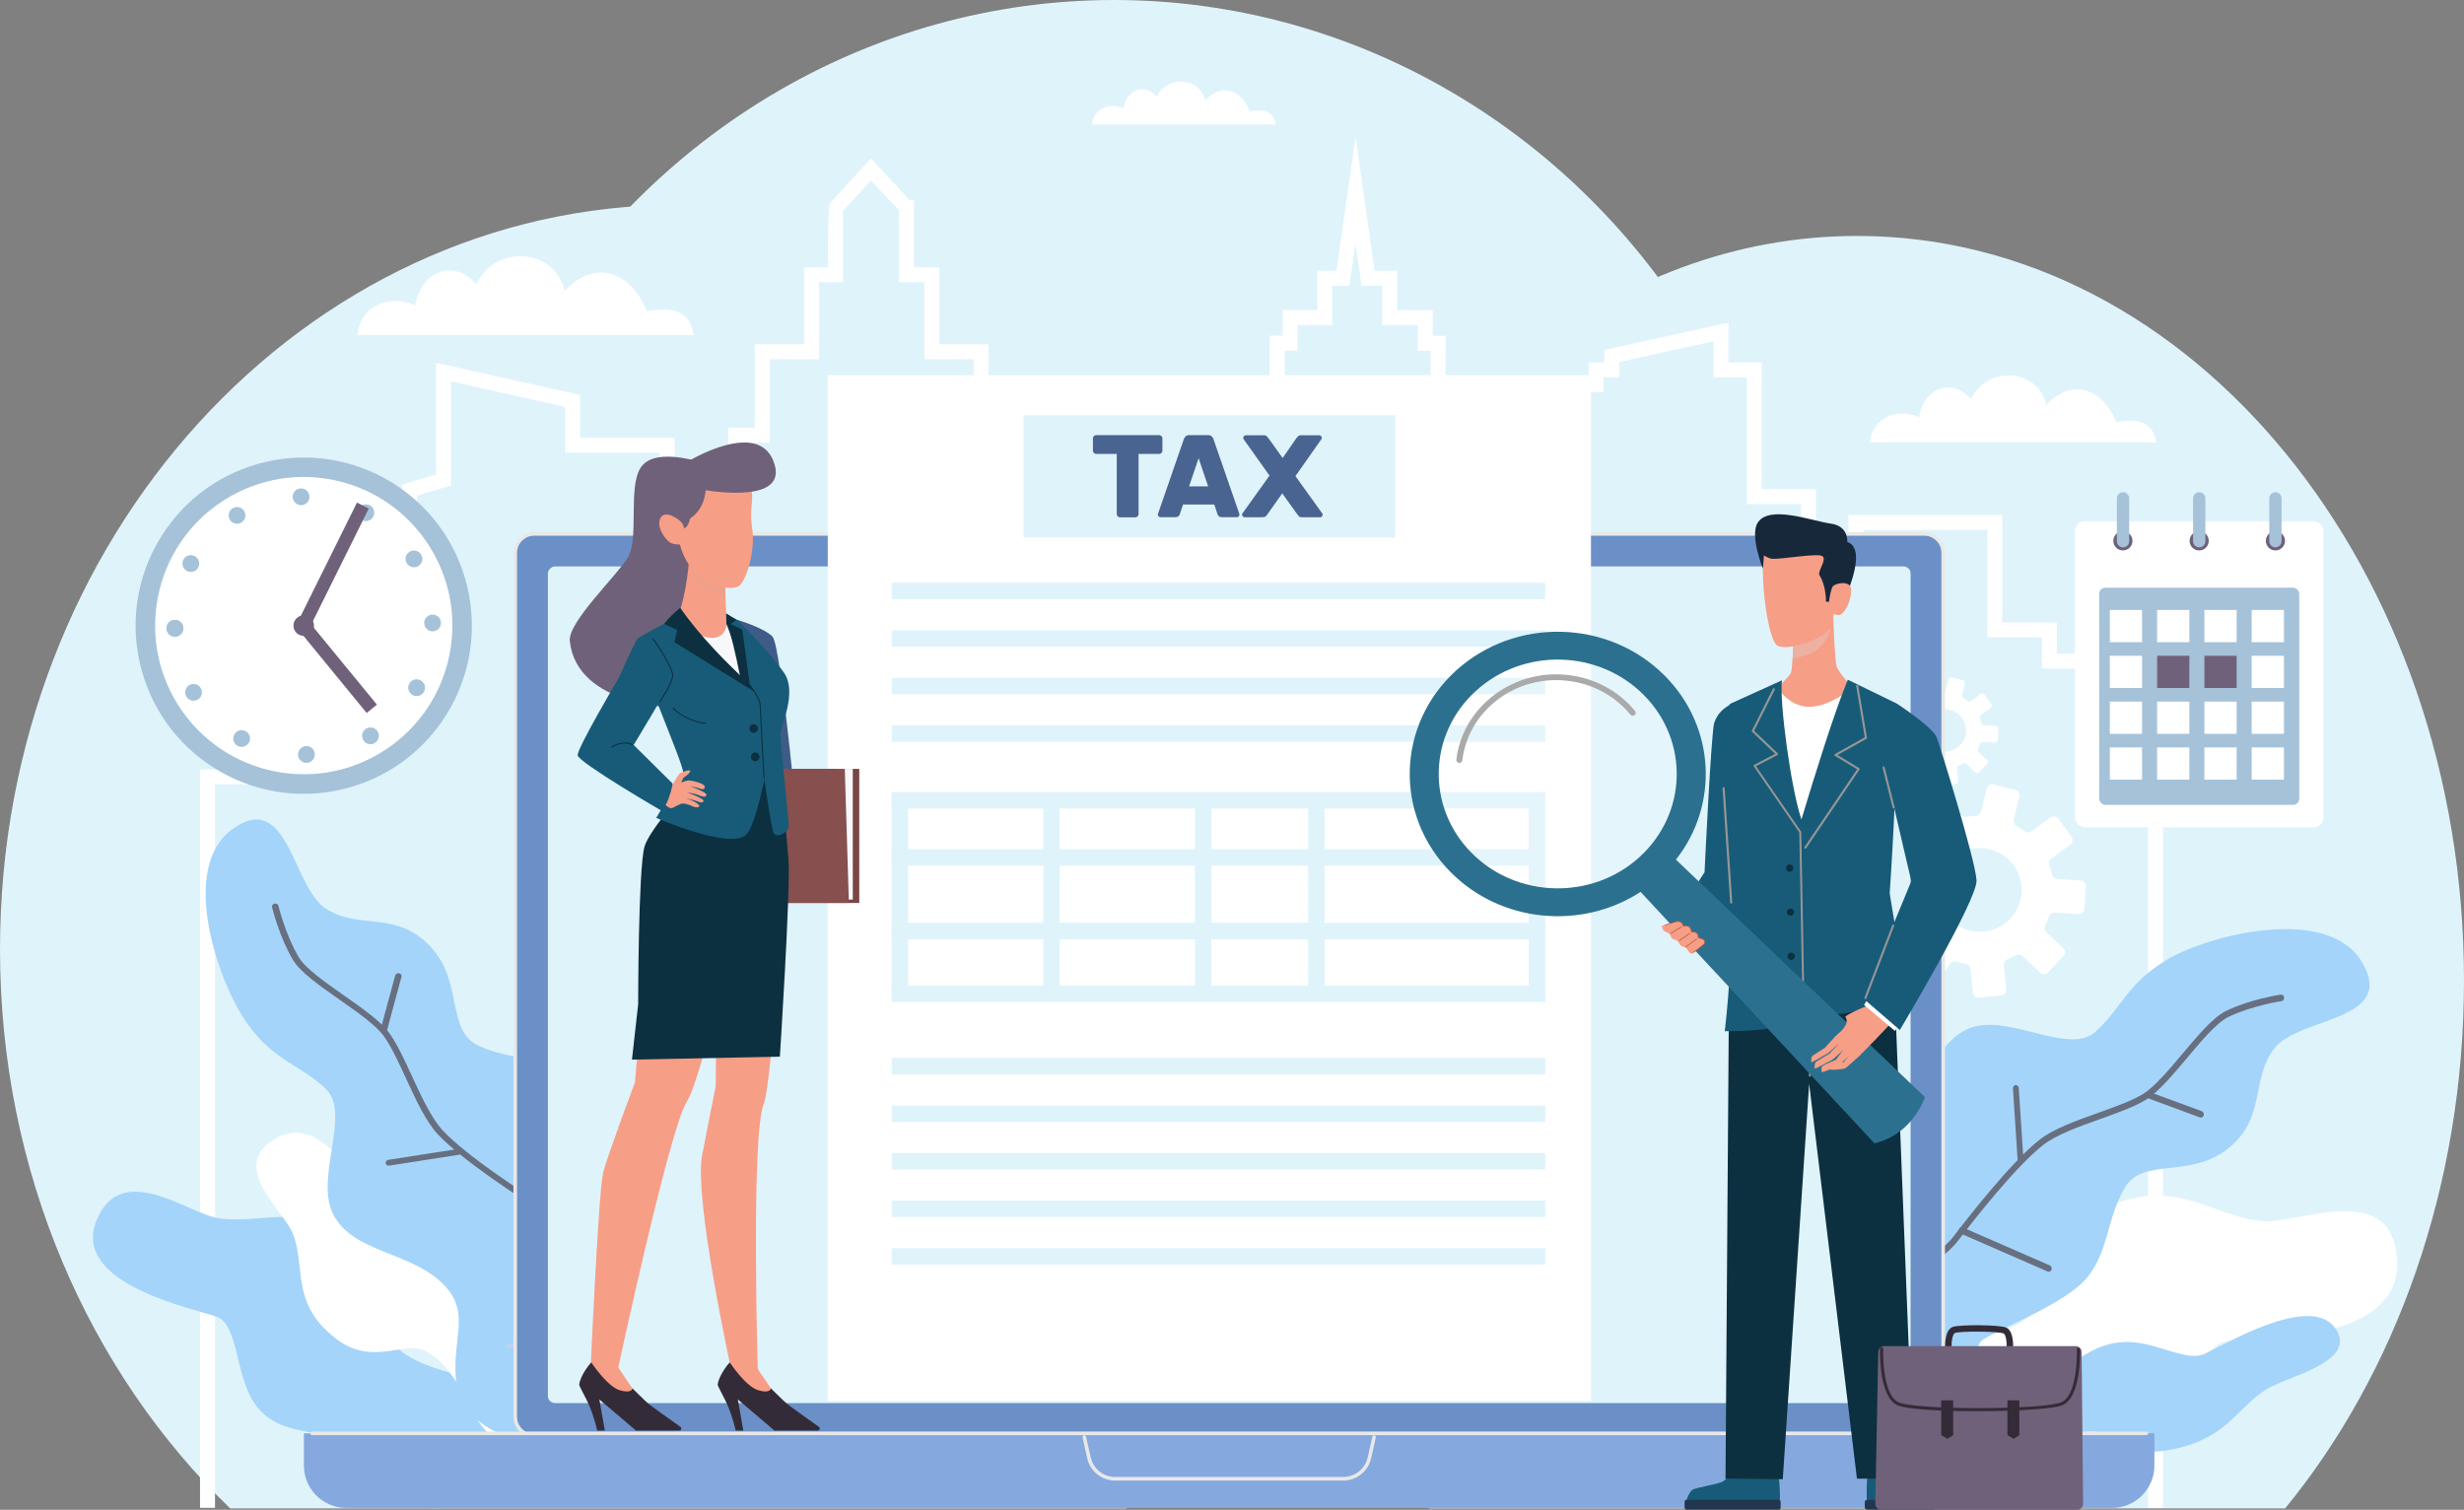 <?xml version="1.0" encoding="UTF-8"?>
<svg xmlns="http://www.w3.org/2000/svg" viewBox="0 0 437.19 267.87">
  <rect x="0" y="0" width="437.19" height="267.87" fill="#808080" stroke="none"/>
  <defs>
    <style>
      .cls-1 {
        opacity: .2;
      }

      .cls-1, .cls-2 {
        fill: #fff;
      }

      .cls-3 {
        fill: #6b90c7;
      }

      .cls-4 {
        fill: #4a6491;
      }

      .cls-5 {
        fill: #c2d0f0;
      }

      .cls-6 {
        fill: #676f80;
      }

      .cls-7 {
        fill: #70617a;
      }

      .cls-8 {
        fill: #21374f;
      }

      .cls-9 {
        fill: #a5c2d9;
      }

      .cls-10 {
        fill: #332c38;
      }

      .cls-11 {
        fill: #aaaaab;
      }

      .cls-12 {
        fill: #874f4d;
      }

      .cls-13 {
        isolation: isolate;
      }

      .cls-14 {
        fill: #2b718f;
      }

      .cls-15 {
        fill: #a64324;
      }

      .cls-16 {
        fill: #edb1a1;
      }

      .cls-16, .cls-17, .cls-18 {
        mix-blend-mode: multiply;
      }

      .cls-19 {
        fill: #f8f8fa;
      }

      .cls-20 {
        fill: #969696;
      }

      .cls-21 {
        mix-blend-mode: screen;
      }

      .cls-18 {
        fill: #efa08b;
      }

      .cls-22 {
        fill: #dff3fb;
      }

      .cls-23 {
        fill: #a4d4f9;
      }

      .cls-24 {
        fill: #85a9de;
      }

      .cls-25 {
        fill: #3f5b87;
      }

      .cls-26 {
        fill: #18283b;
      }

      .cls-27 {
        fill: #175b78;
      }

      .cls-28 {
        fill: #0c3040;
      }

      .cls-29 {
        fill: #f79e86;
      }

      .cls-30 {
        fill: #784644;
      }

      .cls-31 {
        fill: #e8e8e8;
      }
    </style>
  </defs>
  <g class="cls-13">
    <g id="_Ñëîé_1" data-name="Ñëîé 1">
      <g>
        <g>
          <path class="cls-22" d="M240.63,168.45c0,19.67-3.91,38.33-10.93,55.1-7.08,16.92-17.33,31.92-29.9,44.08H40.84C15.8,243.43,0,207.96,0,168.45,0,95.49,53.87,36.34,120.32,36.34c50.37,0,93.51,33.99,111.44,82.22,5.72,15.39,8.87,32.24,8.87,49.89Z"/>
          <ellipse class="cls-22" cx="197.66" cy="127.64" rx="122.37" ry="127.64"/>
          <path class="cls-22" d="M437.19,173.97c0,36.61-12.13,69.74-31.74,93.66h-151.86c-10.21-12.47-18.4-27.43-23.9-44.08-5.06-15.31-7.84-32.05-7.84-49.58,0-19.79,3.55-38.56,9.9-55.41,17.07-45.29,54.43-76.7,97.77-76.7,59.46,0,107.67,59.15,107.67,132.11Z"/>
          <g>
            <path class="cls-2" d="M340.99,141.93c-.48.25-.68.83-.45,1.32l1.89,3.85c.2.41.1.85-.22,1.14-.42.41-.81.82-1.18,1.26-.28.34-.75.45-1.14.28l-3.93-1.73c-.52-.21-1.08,0-1.31.5l-1.6,3.66c-.23.5-.01,1.06.48,1.29l3.94,1.75c.41.16.61.57.54,1.02-.07.58-.1,1.16-.12,1.73.01.42-.26.81-.66.94l-4.16,1.2c-.52.15-.81.69-.66,1.21l1.11,3.86c.15.52.69.81,1.21.66l4.16-1.2c.44-.12.9.06,1.12.46.31.47.6.87.96,1.31.31.33.35.83.1,1.21l-2.4,3.6c-.3.45-.18,1.05.26,1.35l3.34,2.23c.45.3,1.05.18,1.35-.26l2.4-3.6c.24-.34.69-.5,1.1-.34.54.16,1.11.31,1.68.41.43.05.78.39.8.83l.47,4.29c.05.52.54.92,1.08.85l3.98-.41c.54-.07.92-.54.87-1.1l-.46-4.27c-.06-.45.21-.84.61-1.01.53-.22,1.04-.47,1.56-.75.36-.23.82-.18,1.16.14l3.09,2.97c.4.37,1.01.35,1.39-.03l2.77-2.91c.38-.38.36-.99-.01-1.37l-3.04-2.9c-.33-.32-.37-.78-.18-1.19.27-.53.51-1.06.69-1.62.16-.41.54-.69,1-.66l4.21.28c.52.04,1.01-.37,1.05-.9l.26-4c.04-.52-.37-1.01-.92-1.04l-4.21-.28c-.43-.05-.8-.37-.88-.8-.12-.57-.28-1.14-.46-1.7-.16-.41-.04-.86.33-1.13l3.39-2.47c.43-.31.53-.94.21-1.37l-2.36-3.24c-.31-.43-.94-.53-1.37-.21l-3.39,2.47c-.36.27-.84.25-1.17-.03-.48-.34-.98-.67-1.49-.95-.4-.23-.58-.66-.5-1.08l1.02-4.1c.12-.55-.19-1.07-.71-1.19l-3.89-.97c-.53-.14-1.07.19-1.19.71l-1,4.12c-.11.44-.49.72-.93.75-.59,0-1.17.07-1.75.16-.45.06-.87-.12-1.08-.53l-1.84-3.78c-.25-.48-.82-.68-1.32-.45l-3.6,1.78ZM346.89,151.89c3.32-2.43,7.97-1.68,10.38,1.62,2.43,3.32,1.71,7.96-1.62,10.38-3.3,2.41-7.96,1.71-10.38-1.62-2.41-3.3-1.68-7.97,1.62-10.38Z"/>
            <path class="cls-2" d="M339.91,121.55c-.24.13-.34.42-.23.66l.95,1.94c.1.21.05.43-.11.58-.21.21-.41.42-.6.64-.14.17-.38.23-.58.14l-1.98-.87c-.26-.11-.55,0-.66.25l-.81,1.85c-.12.25,0,.54.24.65l1.99.89c.21.08.31.29.27.51-.04.29-.05.59-.06.87,0,.21-.13.41-.33.48l-2.1.6c-.26.07-.41.35-.33.61l.56,1.95c.07.26.35.41.61.33l2.1-.6c.22-.06.46.03.57.23.16.24.31.44.48.66.16.17.17.42.05.61l-1.21,1.82c-.15.23-.09.53.13.68l1.69,1.13c.23.15.53.09.68-.13l1.21-1.82c.12-.17.35-.25.55-.17.27.08.56.15.85.21.22.02.39.2.4.42l.24,2.17c.03.26.27.46.55.43l2.01-.21c.27-.03.46-.27.44-.55l-.23-2.15c-.03-.23.1-.42.31-.51.27-.11.53-.23.79-.38.18-.12.42-.09.58.07l1.56,1.5c.2.18.51.18.7-.02l1.4-1.47c.19-.19.18-.5,0-.69l-1.54-1.47c-.17-.16-.19-.39-.09-.6.14-.27.26-.54.35-.82.08-.21.28-.35.5-.33l2.13.14c.26.02.51-.19.53-.45l.13-2.02c.02-.27-.19-.51-.47-.52l-2.13-.14c-.22-.02-.4-.19-.45-.4-.06-.29-.14-.58-.23-.86-.08-.2-.02-.43.17-.57l1.71-1.25c.22-.16.27-.48.11-.69l-1.19-1.63c-.16-.22-.48-.27-.69-.11l-1.71,1.25c-.18.13-.42.13-.59-.02-.24-.17-.49-.34-.75-.48-.2-.12-.29-.33-.25-.55l.51-2.07c.06-.28-.1-.54-.36-.6l-1.97-.49c-.27-.07-.54.1-.6.36l-.51,2.08c-.05.22-.25.36-.47.38-.3,0-.59.03-.89.08-.23.03-.44-.06-.54-.27l-.93-1.91c-.13-.24-.42-.34-.66-.23l-1.82.9ZM342.88,126.57c1.68-1.23,4.03-.85,5.24.82,1.23,1.68.86,4.02-.82,5.24-1.67,1.22-4.02.86-5.24-.82-1.22-1.67-.85-4.03.82-5.24Z"/>
          </g>
          <path class="cls-2" d="M38.15,267.53h-2.66v-131.02h10.67v-17.04h4.54v-4.65h16.76v4.65h3.88v-33.51l6.02-1.78v-19.82l25.58,5.72v7.59h16.75v16.52h4.78v9.92h4.74v-28.24h4.71v-14.79h8.75v-13.66h4.25c0-7.82.02-10.49.4-11.4-.05-.04,7.22-7.93,7.22-7.93l.98,1.06s4.53,4.92,5.9,6.4h.75v11.87h4.48v13.66h8.75v14.79h4.71v28.24h13.64v43.22h-2.65v-40.57h-13.64v-28.24h-4.71v-14.79h-8.75v-13.66h-4.48v-12.76c-.81-.81-2.25-2.35-4.97-5.31l-4.97,5.39c0,2.26,0,11.35,0,11.35v1.33h-4.25v13.66h-8.75v14.79h-4.71v28.24h-10.05v-9.92h-4.78v-16.52h-16.75v-8.12l-20.27-4.53v18.48l-6.02,1.78v34.18h-9.19v-4.65h-11.45v4.65h-4.54v17.04h-10.67v128.37Z"/>
          <polygon class="cls-2" points="383.78 267.53 381.13 267.53 381.13 135.15 370.47 135.15 370.47 118.61 362.28 118.61 362.28 113.09 352.62 113.09 352.62 94.01 330.63 94.01 330.63 116.73 319.56 107.06 319.56 89.44 309.93 89.44 309.93 66.95 304.02 66.95 304.02 60.55 287.31 64.22 287.31 66.95 284.52 66.95 284.52 69.56 277.7 69.56 277.7 77.57 272.62 78.8 272.62 89.3 267.58 89.3 267.58 94.5 258.19 94.5 258.28 85.27 253.8 85.27 253.84 62.23 251.55 62.23 251.56 57.69 245.25 57.69 245.25 50.71 241.58 50.71 240.51 43.16 239.43 50.71 236.39 50.71 236.39 57.68 230.23 57.67 230.22 62.21 227.95 62.21 227.92 85.25 223.53 85.25 223.44 131.94 220.8 131.94 220.8 140.84 219.95 140.84 219.95 147.34 217.29 147.34 217.29 138.18 218.15 138.18 218.15 129.28 220.78 129.28 220.88 82.59 225.26 82.59 225.3 59.55 227.57 59.55 227.58 55.01 233.74 55.02 233.74 48.05 237.12 48.05 240.54 24.32 243.89 48.05 247.91 48.05 247.91 55.03 254.22 55.04 254.21 59.58 256.5 59.58 256.46 82.62 260.96 82.62 260.87 91.85 264.92 91.85 264.92 86.64 269.96 86.64 269.96 76.71 275.04 75.48 275.04 66.91 281.87 66.91 281.87 64.29 284.65 64.29 284.65 62.08 306.68 57.25 306.68 64.29 312.58 64.29 312.58 86.78 322.21 86.78 322.21 105.85 327.97 110.88 327.97 91.36 355.27 91.36 355.27 110.44 364.94 110.44 364.94 115.96 373.12 115.96 373.12 132.5 383.78 132.5 383.78 267.53"/>
          <path class="cls-2" d="M419.03,233.79c-7.79,4.13-20.41,3.75-23.83,4.15-5.12.6-7.63,12.39-14,17.28-6.36,4.9-12.55,1.62-19.89,2.84-2.67.44-4.18,1.34-5.51,2.47-1.45,1.23-2.68,2.72-4.94,4.19-5.38.05-11.02.08-16.85.1-1.2-1.19-2.22-2.68-3.02-4.44-1.21-2.64-1.92-5.86-2.02-9.5-.04-1.41.02-2.89.18-4.42,1.5-14.46,18.77-4.02,30.56-12.59,1.63-1.18,2.4-3.19,3.14-5.54.11-.36.23-.72.34-1.09,1.32-4.26,2.93-9.31,9.24-12.45,7.63-3.8,13-2.88,17.95-1.26,3.69,1.21,7.15,2.81,11.13,3.13,6.16.5,22.32-7.15,23.74,6,.03.31.06.63.08.96.25,4.95-2.43,8.12-6.3,10.18Z"/>
          <path class="cls-23" d="M370.77,254c-10.04.62-17.17,10.71-22.85,5.45-5.69-5.27-4.24-11.73,3-13.86,7.24-2.12,7.95.23,12.85-1.8,4.9-2.03,7.6-5.46,13.11-5.68,5.51-.23,10.94,3.62,14.27,2.11,3.33-1.52,18.71-10.81,23.16-4.61,4.32,6.03-8.59,8.58-12.28,10.94-5.45,3.49-6.84,8.81-17.18,10.72-8.13,1.5-10.06-3.51-14.08-3.26Z"/>
          <path class="cls-23" d="M68.91,237.65c7.59,8.91,24.59,4.41,22.14,15.76-2.45,11.34-11.21,17.21-18.7,12.66-7.49-4.55-5.16-7.86-10.94-10.27-5.78-2.41-11.75-1.15-15.78-6.17-4.03-5.02-3.11-14.52-7.2-16.01-4.09-1.49-25.77-5.77-21.34-16.99,4.3-10.9,16.17-1.4,21.53-.52,7.92,1.3,15.25-3.33,24.61,4.42,7.35,6.09,2.65,13.56,5.68,17.13Z"/>
          <path class="cls-2" d="M57.29,202.74c4.95,3.59,8.55,11.57,9.85,13.58,1.93,3.01,10.04.98,15.03,3.45,4.99,2.47,4.83,7.32,7.83,11.53,1.09,1.52,2.11,2.2,3.22,2.68,1.21.53,2.51.84,4.11,1.8,1.67,3.34,3.41,6.84,5.2,10.46-.37,1.11-.99,2.2-1.84,3.24-1.27,1.56-3.06,2.98-5.3,4.15-.87.45-1.81.87-2.81,1.24-9.47,3.48-8.22-10.47-17.16-15.2-1.23-.65-2.72-.52-4.41-.27-.26.04-.52.08-.78.12-3.06.48-6.69,1.01-10.57-1.96-4.69-3.59-5.76-7.22-6.26-10.8-.37-2.67-.43-5.31-1.44-7.89-1.57-3.99-11.26-11.73-3.5-16.62.18-.11.37-.23.57-.34,3.01-1.66,5.8-.96,8.26.82Z"/>
          <g>
            <path class="cls-23" d="M305.21,215.02s3.41-12.9,11.84-13.44c8.43-.54,12.77,4.2,18.7-1.13,5.93-5.33,6.62-14.92,13.46-17.91,6.85-3,17.73,4.82,22.53.56,4.8-4.26,5.59-8.61,12.87-12.9,7.24-4.26,28.44-9.83,34.54.6,6.09,10.43-11.25,9.6-15.59,15.18-4.33,5.57-1.34,12.26-8.19,17.76-6.85,5.5-15.12,1.47-18.39,7.01-3.28,5.54-2.85,12.14-7.37,16.69-4.52,4.55-16.65,9.04-18.15,10.56-1.51,1.52-.74,13.32-4.71,16.04-6.78,4.65-18.95,4.49-18.95,4.49l-22.59-43.49Z"/>
            <g>
              <g class="cls-21">
                <path class="cls-6" d="M323.02,233.35c-.17-.05-.32-.19-.37-.39-.09-.31.06-.63.34-.73.19-.07,19.04-6.83,23.56-12.77,2.97-3.89,10.4-13.37,15.34-17.25,2.45-1.93,6.53-3.39,10.46-4.79,3.03-1.08,5.9-2.11,7.81-3.27,2.09-1.26,4.64-4.29,7.11-7.22,2.8-3.33,5.45-6.48,7.73-7.58,4.26-2.06,9.47-2.85,9.69-2.88.28-.04.54.18.58.5.04.32-.16.61-.45.65-.05,0-5.29.81-9.41,2.8-2.08,1-4.78,4.21-7.38,7.31-2.52,3-5.13,6.1-7.37,7.45-2,1.21-4.91,2.25-7.99,3.35-3.86,1.38-7.86,2.81-10.18,4.64-4.85,3.81-12.21,13.2-15.15,17.06-4.72,6.19-23.25,12.85-24.04,13.12-.09.03-.19.04-.28.01Z"/>
              </g>
              <g class="cls-21">
                <path class="cls-6" d="M390.38,198.27s-9.2-3.39-9.2-3.39c-.27-.1-.42-.43-.33-.73.09-.3.35-.49.66-.37l9.16,3.38c.27.1.42.43.33.73-.08.29-.35.45-.61.38Z"/>
              </g>
              <g class="cls-21">
                <path class="cls-6" d="M358.38,206.2c-.21-.06-.38-.26-.4-.52l-.82-12.54c-.02-.32.19-.6.48-.62.29-.02.53.22.55.53l.82,12.54c.02.32-.19.6-.48.62-.05,0-.11,0-.16-.01Z"/>
              </g>
              <path class="cls-5" d="M326.84,231.37c-.11-.03-.21-.13-.23-.27l-3.57-19.83c-.03-.18.07-.37.24-.4.17-.04.33.08.36.27l3.57,19.83c.03.18-.07.37-.24.4-.04.01-.09,0-.13,0Z"/>
              <g class="cls-21">
                <path class="cls-6" d="M363.4,225.63c-.07-.02-15.53-6.77-15.53-6.77-.27-.12-.4-.45-.29-.75.11-.3.4-.45.67-.33l15.46,6.74c.27.12.4.45.29.75-.1.27-.35.42-.6.35Z"/>
              </g>
            </g>
          </g>
          <g>
            <path class="cls-23" d="M95.49,256.61s-13.16-2.26-14.44-10.6c-1.28-8.35,3.05-13.09-2.78-18.53-5.83-5.43-15.45-5.27-19.04-11.82-3.59-6.55,3.23-18.09-1.44-22.49-4.67-4.4-9.08-4.8-13.99-11.67-4.89-6.84-12.32-27.46-2.47-34.45,9.84-7,10.56,10.36,16.5,14.18,5.94,3.82,12.33.25,18.42,6.58,6.09,6.33,2.8,14.93,8.62,17.7,5.81,2.77,12.34,1.76,17.28,5.86,4.93,4.1,10.48,15.78,12.13,17.15,1.64,1.37,13.33-.44,16.39,3.26,5.23,6.34,6.15,18.48,6.15,18.48l-41.32,26.36Z"/>
            <g>
              <g class="cls-21">
                <path class="cls-6" d="M112.18,237.24c-.03.17-.16.33-.35.41-.3.11-.63,0-.75-.27-.09-.18-8.5-18.35-14.81-22.34-4.14-2.61-14.24-9.17-18.55-13.75-2.14-2.27-3.95-6.2-5.7-10-1.35-2.93-2.63-5.69-3.95-7.49-1.44-1.97-4.69-4.24-7.83-6.44-3.57-2.5-6.94-4.86-8.24-7.02-2.43-4.06-3.68-9.18-3.73-9.39-.06-.28.13-.56.44-.62.31-.07.62.11.69.39.01.05,1.27,5.2,3.62,9.13,1.18,1.98,4.62,4.38,7.93,6.71,3.21,2.25,6.53,4.57,8.08,6.68,1.38,1.89,2.68,4.69,4.05,7.66,1.72,3.73,3.5,7.58,5.53,9.73,4.22,4.49,14.23,10.99,18.33,13.58,6.58,4.15,14.86,22.02,15.21,22.78.04.09.05.18.04.28Z"/>
              </g>
              <g class="cls-21">
                <path class="cls-6" d="M71.25,173.26s-2.56,9.47-2.56,9.47c-.08.28-.39.46-.7.39-.31-.06-.52-.31-.42-.62l2.55-9.42c.08-.28.39-.46.7-.39.29.06.48.31.43.58Z"/>
              </g>
              <g class="cls-21">
                <path class="cls-6" d="M81.99,204.43c-.04.22-.23.4-.48.44l-12.42,1.93c-.32.05-.61-.14-.66-.42-.05-.28.17-.55.48-.6l12.42-1.93c.32-.05.61.14.66.42,0,.05,0,.11,0,.16Z"/>
              </g>
              <path class="cls-5" d="M109.86,233.61c-.02.11-.11.22-.24.25l-19.44,5.32c-.18.05-.37-.04-.42-.2-.05-.16.05-.34.23-.38l19.44-5.32c.18-.05.37.04.42.2.01.04.02.09,0,.13Z"/>
              <g class="cls-21">
                <path class="cls-6" d="M100.9,197.71c-.02.07-5.36,16.07-5.36,16.07-.09.28-.41.44-.72.36-.31-.08-.48-.36-.39-.64l5.35-16c.09-.28.41-.44.72-.36.28.07.45.32.4.57Z"/>
              </g>
            </g>
          </g>
          <path class="cls-2" d="M226.32,22.09h-32.56c.18-2.64,2.91-4.07,5.58-2.88.62-3.46,3.83-4.47,5.91-2.04,1.89-3.94,7.7-3.46,8.57.66,2.87-3.13,6.41-1.95,7.95,1.94,2.74-.49,4.25.14,4.55,2.31Z"/>
          <path class="cls-2" d="M382.58,78.5h-50.79c.28-4.12,4.54-6.34,8.7-4.49.97-5.4,5.97-6.97,9.22-3.18,2.94-6.15,12.01-5.4,13.37,1.04,4.48-4.88,10-3.03,12.4,3.03,4.28-.76,6.62.22,7.1,3.6Z"/>
          <path class="cls-2" d="M123.08,59.43h-59.62c.32-4.84,5.33-7.44,10.21-5.27,1.14-6.34,7.01-8.19,10.82-3.74,3.45-7.22,14.1-6.34,15.7,1.22,5.26-5.73,11.74-3.56,14.56,3.56,5.03-.9,7.77.26,8.33,4.23Z"/>
          <g>
            <circle class="cls-9" cx="53.89" cy="111" r="29.83" transform="translate(-68.86 98.49) rotate(-58.28)"/>
            <circle class="cls-2" cx="53.89" cy="111" r="26.37" transform="translate(-65.26 143.05) rotate(-79.16)"/>
            <g>
              <path class="cls-9" d="M32.53,111.47c0,.82-.67,1.49-1.49,1.49s-1.49-.67-1.49-1.49.67-1.49,1.49-1.49,1.49.67,1.49,1.49Z"/>
              <path class="cls-9" d="M35.15,100.73c-.41.71-1.32.96-2.03.54-.71-.41-.96-1.32-.55-2.03.41-.71,1.32-.96,2.03-.54.71.41.96,1.32.54,2.03Z"/>
              <path class="cls-9" d="M42.8,92.73c-.71.41-1.62.17-2.03-.54-.41-.71-.17-1.62.54-2.03s1.62-.17,2.03.54c.41.71.17,1.62-.54,2.03Z"/>
              <circle class="cls-9" cx="53.42" cy="88.14" r="1.49"/>
              <path class="cls-9" d="M64.17,92.26c-.71-.41-.96-1.32-.54-2.03.41-.71,1.32-.96,2.03-.55.71.41.96,1.32.54,2.03-.41.71-1.32.96-2.03.55Z"/>
              <path class="cls-9" d="M72.16,99.91c-.41-.71-.17-1.62.54-2.03.71-.41,1.62-.17,2.03.54.41.71.17,1.62-.54,2.03-.71.41-1.62.17-2.03-.54Z"/>
              <path class="cls-9" d="M75.26,110.53c0-.82.67-1.49,1.49-1.49s1.49.67,1.49,1.49-.67,1.49-1.49,1.49-1.49-.67-1.49-1.49Z"/>
              <path class="cls-9" d="M72.64,121.27c.41-.71,1.32-.96,2.03-.54.71.41.96,1.32.54,2.03-.41.71-1.32.96-2.03.54-.71-.41-.96-1.32-.54-2.03Z"/>
              <path class="cls-9" d="M64.99,129.27c.71-.41,1.62-.17,2.03.54s.17,1.62-.54,2.03c-.71.41-1.62.17-2.03-.54-.41-.71-.17-1.62.54-2.03Z"/>
              <path class="cls-9" d="M54.37,132.37c.82,0,1.49.67,1.49,1.49s-.67,1.49-1.49,1.49-1.49-.67-1.49-1.49.67-1.49,1.49-1.49Z"/>
              <path class="cls-9" d="M43.62,129.74c.71.41.96,1.32.54,2.03-.41.71-1.32.96-2.03.55-.71-.41-.96-1.32-.54-2.03.41-.71,1.32-.96,2.03-.55Z"/>
              <path class="cls-9" d="M35.63,122.09c.41.71.17,1.62-.54,2.03-.71.41-1.62.17-2.03-.54-.41-.71-.17-1.62.54-2.03s1.62-.17,2.03.54Z"/>
              <path class="cls-9" d="M32.53,111.47c0,.82-.67,1.49-1.49,1.49s-1.49-.67-1.49-1.49.67-1.49,1.49-1.49,1.49.67,1.49,1.49Z"/>
            </g>
            <polygon class="cls-7" points="65.06 126.5 52.45 111.12 63.34 89.17 65.43 90.22 55.22 110.81 66.88 125.02 65.06 126.5"/>
            <path class="cls-7" d="M55.71,111c0,1-.81,1.82-1.82,1.82s-1.82-.81-1.82-1.82.81-1.82,1.82-1.82,1.82.81,1.82,1.82Z"/>
          </g>
          <g>
            <rect class="cls-2" x="368.16" y="92.47" width="44.09" height="54.3" rx="1.72" ry="1.72"/>
            <rect class="cls-9" x="372.46" y="104.27" width="35.5" height="38.53" rx="1.09" ry="1.09"/>
            <g>
              <path class="cls-7" d="M378.37,95.96c0,.94-.76,1.7-1.7,1.7s-1.7-.76-1.7-1.7.76-1.7,1.7-1.7,1.7.76,1.7,1.7Z"/>
              <path class="cls-7" d="M391.9,95.96c0,.94-.76,1.7-1.7,1.7s-1.7-.76-1.7-1.7.76-1.7,1.7-1.7,1.7.76,1.7,1.7Z"/>
              <path class="cls-7" d="M405.43,95.96c0,.94-.76,1.7-1.7,1.7s-1.7-.76-1.7-1.7.76-1.7,1.7-1.7,1.7.76,1.7,1.7Z"/>
            </g>
            <g>
              <path class="cls-9" d="M376.69,97.11c-.6,0-1.09-.49-1.09-1.09v-7.6c0-.6.49-1.09,1.09-1.09s1.09.49,1.09,1.09v7.6c0,.6-.49,1.09-1.09,1.09Z"/>
              <path class="cls-9" d="M390.21,97.11c-.6,0-1.09-.49-1.09-1.09v-7.6c0-.6.49-1.09,1.09-1.09s1.09.49,1.09,1.09v7.6c0,.6-.49,1.09-1.09,1.09Z"/>
              <path class="cls-9" d="M403.73,97.11c-.6,0-1.09-.49-1.09-1.09v-7.6c0-.6.49-1.09,1.09-1.09s1.09.49,1.09,1.09v7.6c0,.6-.49,1.09-1.09,1.09Z"/>
            </g>
          </g>
          <rect class="cls-2" x="374.35" y="108.22" width="5.72" height="5.72"/>
          <rect class="cls-2" x="382.74" y="108.22" width="5.72" height="5.72"/>
          <rect class="cls-2" x="391.13" y="108.22" width="5.72" height="5.72"/>
          <rect class="cls-2" x="399.52" y="108.22" width="5.72" height="5.72"/>
          <rect class="cls-2" x="374.35" y="116.35" width="5.72" height="5.72"/>
          <rect class="cls-7" x="382.74" y="116.35" width="5.72" height="5.72"/>
          <rect class="cls-7" x="391.13" y="116.35" width="5.72" height="5.72"/>
          <rect class="cls-2" x="399.52" y="116.35" width="5.72" height="5.72"/>
          <rect class="cls-2" x="374.35" y="124.48" width="5.72" height="5.72"/>
          <rect class="cls-2" x="382.74" y="124.48" width="5.72" height="5.72"/>
          <rect class="cls-2" x="391.13" y="124.48" width="5.72" height="5.72"/>
          <rect class="cls-2" x="399.52" y="124.48" width="5.72" height="5.72"/>
          <rect class="cls-2" x="374.35" y="132.61" width="5.72" height="5.72"/>
          <rect class="cls-2" x="382.74" y="132.61" width="5.72" height="5.72"/>
          <rect class="cls-2" x="391.13" y="132.61" width="5.72" height="5.72"/>
          <rect class="cls-2" x="399.52" y="132.61" width="5.72" height="5.72"/>
        </g>
        <g>
          <rect class="cls-3" x="91.43" y="94.73" width="253.35" height="160" rx="3.11" ry="3.11"/>
          <g class="cls-21">
            <path class="cls-31" d="M341.43,255.04H94.77c-2.02,0-3.67-1.64-3.67-3.67V98.08c0-2.02,1.64-3.67,3.67-3.67h246.66c2.02,0,3.67,1.64,3.67,3.67v153.3c0,2.02-1.64,3.67-3.67,3.67ZM94.77,95.05c-1.67,0-3.03,1.36-3.03,3.03v153.3c0,1.67,1.36,3.03,3.03,3.03h246.66c1.67,0,3.03-1.36,3.03-3.03V98.08c0-1.67-1.36-3.03-3.03-3.03H94.77Z"/>
          </g>
          <rect class="cls-22" x="143.88" y="53.83" width="148.44" height="241.79" rx="1.25" ry="1.25" transform="translate(392.83 -43.38) rotate(90)"/>
          <path class="cls-24" d="M382.22,254.31H53.98s-.06.03-.06.06v5.64c0,4.17,3.38,7.54,7.54,7.54h313.26c4.17,0,7.54-3.38,7.54-7.54v-5.64s-.03-.06-.06-.06Z"/>
          <g class="cls-21">
            <path class="cls-31" d="M238.32,262.69h-40.44c-2.41,0-4.46-1.64-4.98-3.99l-.82-3.66c-.04-.17.07-.34.24-.38.17-.03.34.07.38.24l.82,3.66c.46,2.05,2.25,3.49,4.36,3.49h40.44c2.1,0,3.9-1.44,4.36-3.49l.81-3.66c.04-.17.21-.27.38-.24.17.04.28.21.24.38l-.82,3.66c-.53,2.35-2.57,3.99-4.98,3.99Z"/>
          </g>
          <g class="cls-21">
            <path class="cls-31" d="M380.83,254.63H55.37c-.18,0-.32-.14-.32-.32s.14-.32.32-.32h325.46c.18,0,.32.14.32.32s-.14.32-.32.32Z"/>
          </g>
        </g>
        <g>
          <rect class="cls-2" x="146.87" y="66.56" width="135.42" height="182"/>
          <rect class="cls-22" x="181.6" y="73.68" width="65.95" height="21.68"/>
          <rect class="cls-22" x="158.21" y="103.4" width="115.95" height="2.91"/>
          <rect class="cls-22" x="158.21" y="111.83" width="115.95" height="2.91"/>
          <rect class="cls-22" x="158.21" y="120.26" width="115.95" height="2.91"/>
          <rect class="cls-22" x="158.21" y="128.7" width="115.95" height="2.91"/>
          <g>
            <rect class="cls-22" x="158.21" y="140.54" width="115.95" height="2.91"/>
            <rect class="cls-22" x="158.21" y="150.68" width="115.95" height="2.91"/>
            <rect class="cls-22" x="158.21" y="163.73" width="115.95" height="2.91"/>
            <rect class="cls-22" x="158.21" y="174.88" width="115.95" height="2.91"/>
            <rect class="cls-22" x="141.9" y="157.26" width="35.54" height="2.91" transform="translate(318.38 -.95) rotate(90)"/>
            <rect class="cls-22" x="168.8" y="157.26" width="35.54" height="2.91" transform="translate(345.28 -27.86) rotate(90)"/>
            <rect class="cls-22" x="195.71" y="157.26" width="35.54" height="2.91" transform="translate(372.19 -54.76) rotate(90)"/>
            <rect class="cls-22" x="215.78" y="157.26" width="35.54" height="2.91" transform="translate(392.27 -74.84) rotate(90)"/>
            <rect class="cls-22" x="254.94" y="157.26" width="35.54" height="2.91" transform="translate(431.42 -113.99) rotate(90)"/>
          </g>
          <rect class="cls-22" x="158.21" y="187.73" width="115.95" height="2.91"/>
          <rect class="cls-22" x="158.21" y="196.16" width="115.95" height="2.91"/>
          <rect class="cls-22" x="158.21" y="204.59" width="115.95" height="2.91"/>
          <rect class="cls-22" x="158.21" y="213.02" width="115.95" height="2.91"/>
          <rect class="cls-22" x="158.21" y="221.46" width="115.95" height="2.91"/>
          <g>
            <path class="cls-4" d="M205.68,77.2c.15,0,.28.06.4.17.11.11.17.24.17.4v2.21c0,.15-.06.28-.17.39-.11.11-.24.17-.4.17h-3.66v10.68c0,.15-.06.28-.17.4-.11.11-.24.17-.4.17h-2.73c-.15,0-.28-.06-.4-.17-.11-.11-.17-.24-.17-.4v-10.68h-3.66c-.15,0-.28-.06-.4-.17-.11-.11-.17-.24-.17-.39v-2.21c0-.15.06-.28.17-.4.11-.11.24-.17.4-.17h11.18Z"/>
            <path class="cls-4" d="M214.36,77.2c.28,0,.49.08.64.23.15.15.25.31.3.46l4.54,13.11c.06.14.08.24.08.31,0,.12-.05.23-.14.32-.09.09-.2.13-.32.13h-2.62c-.28,0-.48-.06-.59-.18-.12-.12-.19-.23-.22-.34l-.58-1.73h-5.54l-.58,1.73c-.03.11-.1.23-.22.34-.12.12-.32.18-.59.18h-2.62c-.12,0-.23-.04-.32-.13-.09-.09-.14-.2-.14-.32,0-.07.03-.17.08-.31l4.54-13.11c.05-.15.16-.31.3-.46.15-.15.36-.23.64-.23h3.37ZM210.99,86.3h3.37l-1.69-5-1.69,5Z"/>
            <path class="cls-4" d="M227.51,87.54l-2.66,3.75c-.08.12-.18.24-.28.33-.1.1-.3.15-.57.15h-3.16c-.12,0-.23-.04-.32-.13-.09-.09-.14-.2-.14-.32,0-.03,0-.06.01-.09,0-.03.02-.08.05-.13l4.81-6.72-4.6-6.47c-.04-.08-.06-.16-.06-.23,0-.12.04-.23.14-.32.09-.09.2-.14.32-.14h3.14c.28,0,.48.07.6.21.13.14.22.24.27.31l2.52,3.52,2.44-3.52c.06-.07.15-.17.27-.31.13-.14.33-.21.6-.21h3.18c.13,0,.23.04.32.14.09.09.14.2.14.32,0,.07-.02.15-.06.23l-4.62,6.56,4.77,6.64c.03.06.05.1.05.13,0,.03.01.07.01.09,0,.12-.05.23-.14.32s-.2.13-.32.13h-3.16c-.28,0-.47-.05-.57-.15-.1-.1-.2-.21-.28-.33l-2.69-3.75Z"/>
          </g>
        </g>
        <g>
          <path class="cls-27" d="M309.16,124.3s4.78,5.23,5.03,7.33c.12,1.03.25,23-.65,26.39-.58,2.19-2.64,5.14-6.82,9.23-1.97,1.93-6.71.27-7.97-2.19l-1.29-2.57,4.98-7.74s1.18-24.81,1.71-26.47c1.09-3.45,5.02-3.99,5.02-3.99Z"/>
          <polygon class="cls-2" points="331.33 123.58 320.82 121.34 311.79 123.13 315.97 146.41 323.65 147.9 331.33 123.58"/>
          <path class="cls-27" d="M299.18,266.28s.5-1.51,1.08-1.93c.58-.43,4.64-1.01,5.45-1.51.65-.4,1.78-1.95,2.22-2.57.11-.16.3-.25.49-.25h2.41c.37,0,.65.32.6.69-.04.3-.04.6.12.7.35.23,1.65.23,2.17.12.34-.07,1.24-.89,1.47-.81.55.2.76,5.61.55,5.53l-16.56.04Z"/>
          <path class="cls-27" d="M343.22,266.61s-.53-1.91-.95-2.34c-.42-.43-2.52-.89-3.11-1.39-.47-.4-.3-2.01-.62-2.63-.08-.16-.22-.25-.36-.25h-3.9c-.27,0-.36.34-.43.69-.07.32-.21.81-.33.91-.25.23-.53.35-.9.24-.25-.07-.9-.89-1.07-.81-.4.2-.41,5.57-.25,5.49l11.93.08Z"/>
          <rect class="cls-8" x="298.9" y="266.1" width="17.04" height="1.75" rx=".34" ry=".34"/>
          <rect class="cls-8" x="330.87" y="266.1" width="12.53" height="1.75" rx=".41" ry=".41"/>
          <g>
            <path class="cls-29" d="M317.76,119.38c.32-.69.57-7.96.57-7.96l6.93-2.48s.25,8.28.64,9.37c.39,1.09,2.8,3.7,2.8,3.7-5.15,4.01-9.77,5-13.34,0,.19-.19,2.09-1.95,2.41-2.63Z"/>
            <path class="cls-16" d="M318.32,111.42s6.35-1.12,6.37.43c-.95,3.41-3.66,4.53-6.62,4.99.15-2.34.25-5.42.25-5.42Z"/>
            <path class="cls-29" d="M313.34,97.16c.87-1.57,3.81-3.27,8.79-2.77,9.92,1,3.8,12.33,3.8,12.33,0,0-.96,4.2-1.21,4.65-1.23,2.22-8.42,4.48-9.63,2.94-1.79-2.29-3.08-14.77-1.75-17.16Z"/>
            <path class="cls-26" d="M312.8,100.9l.17-2.38s.82.59,1.53.63c1.49.1,8.01-1.05,8.84-.48.9.63-.93,2.69-.5,3.4,1.25,2.04,1.13,4.66,1.13,4.66l2.96.36s4.76-9.66.84-10.93c0,0,.27-2.84-2.94-3.26-3.21-.42-11.02-3.45-13-.09-1.36,2.31.96,8.08.96,8.08Z"/>
            <path class="cls-29" d="M325.27,103.96c.53-.49,3.06-1.04,3.19.59s-1.03,4.34-2.08,4.56c-.79.17-1.91-.72-2-.87-.09-.15.36-3.79.88-4.28Z"/>
          </g>
          <polygon class="cls-28" points="306.8 172.64 306.16 262.32 316.32 262.45 321 192.3 329.48 262.35 339.58 262.32 336.05 172.64 306.8 172.64"/>
          <g class="cls-17">
            <path class="cls-20" d="M321.12,191.03s-.04,0-.05,0c-.08-.03-.13-.11-.11-.2.05-.43-.12-10.25-.19-14.01,0-.09.08-.16.17-.17.09,0,.17.07.17.17.1,5.18.25,13.91.18,14.1-.02.07-.09.12-.16.12Z"/>
          </g>
          <g class="cls-17">
            <path class="cls-20" d="M320.64,186.09s-.07-.01-.1-.03c-.04-.03-.97-.74-1.27-1.34-.12-.23-.25-1.12-.11-6.11,0-.16,0-.25,0-.28,0-.09.08-.17.17-.17s.17.08.17.17c0,.02,0,.12,0,.29-.14,4.77-.02,5.78.07,5.95.27.53,1.17,1.22,1.18,1.22.07.06.09.16.03.24-.03.04-.08.07-.13.07Z"/>
          </g>
          <path class="cls-27" d="M306.02,182.96s6.9.05,8.94-.78c2.13-.87,5.02-6.81,5.02-6.81,0,0,2.75,3.68,4.67,4.47,2.1.86,13.65-3.05,13.65-3.05-1.19-7.29-3.01-18.29-3.01-18.29,0,0,1.52-21.56,1.22-33.69l-8.65-4.21c-2.42,5.81-6.13,17.8-8.23,24.79-1.87-5.53-3.9-20.67-3.47-24.68l-9.17,4.16c-1.12,1.65-1.59,4.71-1.58,6.45.04,9.34,1.21,17.98,1.58,26.38.39,8.78-.04,17.27-.96,25.25Z"/>
          <g class="cls-17">
            <path class="cls-20" d="M319.92,174.28c-.1,0-.18-.08-.18-.18l-.49-26.41-8.08-11.72s-.04-.1-.03-.15c.01-.05.05-.09.09-.12l3.75-1.95-4.1-3.91c-.06-.06-.07-.14-.04-.22l3.72-7.41c.05-.09.16-.13.25-.08.09.05.13.16.08.25l-3.65,7.29,4.19,3.99s.06.1.05.16c0,.06-.04.11-.1.14l-3.8,1.98,7.99,11.6s.03.06.03.1l.49,26.47c0,.1-.08.18-.18.19h0Z"/>
          </g>
          <g>
            <path class="cls-28" d="M318.2,154.01c0,.36-.28.66-.64.66-.36,0-.66-.28-.66-.64s.28-.66.64-.66.66.28.66.64Z"/>
            <path class="cls-28" d="M318.33,161.83c0,.36-.28.66-.64.66s-.66-.28-.66-.64c0-.36.28-.66.64-.66.36,0,.66.28.66.64Z"/>
            <path class="cls-28" d="M318.47,169.66c0,.36-.28.66-.64.66-.36,0-.66-.28-.66-.64s.28-.66.64-.66c.36,0,.66.28.66.64Z"/>
          </g>
          <g class="cls-17">
            <path class="cls-20" d="M307.17,160.33c-.1,0-.18-.08-.19-.18l-1.35-20.31c0-.1.07-.19.18-.2.1,0,.19.07.2.18l1.35,20.31c0,.1-.07.19-.18.2h-.01Z"/>
          </g>
          <g class="cls-17">
            <path class="cls-20" d="M320.32,150.57s-.07-.01-.1-.03c-.09-.06-.11-.17-.05-.26l9.34-13.79-3.94-2.39c-.06-.03-.09-.1-.09-.16,0-.07.04-.13.1-.16l5.29-2.96-1.53-9.1c-.02-.1.05-.2.15-.21.1-.02.2.05.22.15l1.55,9.23c.01.08-.02.16-.09.19l-5.13,2.87,3.83,2.33s.07.07.09.12c.01.05,0,.1-.03.14l-9.45,13.95c-.04.05-.09.08-.15.08Z"/>
          </g>
          <g>
            <path class="cls-1" d="M281.16,115.76c12.3,2.46,20.21,14.04,17.65,25.86-2.56,11.82-14.61,19.42-26.91,16.96-12.3-2.46-20.21-14.04-17.65-25.86,2.56-11.82,14.61-19.42,26.91-16.96Z"/>
            <g>
              <path class="cls-14" d="M295.44,119.95c-9.98-10.11-26.61-10.53-37.13-.94-10.52,9.6-10.95,25.57-.97,35.68,8.98,9.1,23.33,10.35,33.78,3.53,1.17-.76,2.29-1.62,3.35-2.59,1.06-.97,2.02-2,2.87-3.08,7.64-9.67,7.08-23.51-1.9-32.6ZM290.93,152.04c-8.46,7.72-21.83,7.38-29.86-.75-8.02-8.13-7.68-20.97.78-28.69,8.46-7.72,21.82-7.38,29.85.75,8.03,8.13,7.68,20.97-.78,28.69Z"/>
              <path class="cls-14" d="M341.57,194.67c-1.77,4.39-4.94,7.19-8.98,8.19l-42.35-45.53,6.22-5.67,45.11,43.02Z"/>
            </g>
            <g class="cls-21">
              <path class="cls-11" d="M290.22,126.57c-.02.11-.09.22-.19.3-.23.17-.57.14-.75-.08-2.78-3.38-6.76-5.51-11.21-6.01-4.45-.5-8.84.69-12.35,3.36-3.51,2.67-5.74,6.49-6.26,10.77-.04.28-.3.48-.59.45-.29-.03-.5-.29-.47-.57.55-4.55,2.92-8.61,6.66-11.45,3.74-2.84,8.4-4.11,13.13-3.58,4.73.53,8.97,2.8,11.92,6.4.1.12.13.28.1.42Z"/>
            </g>
          </g>
          <g>
            <path class="cls-29" d="M302.48,167.42l-.24.2-.04.03-1.66,1.36h-.01s-.27.23-.27.23c-.2-.02-.36-.1-.51-.28-.26-.31-.43-.65-.73-.83-.3-.17-.75-.23-.93-.51-.18-.28-.35-.63-.56-.76-.22-.13-.63-.13-.84-.35-.25-.27-.3-.67-.5-.84-.19-.17-.82-.33-1.06-.61-.1-.12-.23-.51-.29-.8l.56-.16h.03s2.24-.67,2.24-.67c.2,0,.42.04.65.22.03.02.06.05.08.08.2.2.27.42.29.53.17-.02.68-.07,1,.12.05.03.1.07.14.11.26.26.31.69.32.85.16-.02.61-.05.91.18.32.25.32.7.31.86.21.03,1,.18,1.13.58.06.18.02.34-.03.46Z"/>
            <path class="cls-15" d="M302.29,167.67s-.02.01-.03.01c-.02,0-.03,0-.05-.01,0,0-.01-.02-.01-.03,0-.01,0-.02,0-.03,0,0,0-.01.01-.02.01-.01.3-.26.19-.61-.13-.4-1.08-.52-1.09-.52-.05-.06.02-.61-.31-.87-.33-.26-.88-.16-.89-.15-.06-.06-.08-.75-.48-.98-.35-.21-.98-.1-.98-.1-.06-.05-.1-.33-.33-.56-.02-.02-.05-.05-.07-.07-.3-.24-.59-.21-.8-.18-.19.02-1.52.48-2.02.65-.02,0-.04,0-.06-.01-.02-.05,0-.08.02-.09,0,0,0,0,.01,0h.03c.27-.1,1.78-.63,1.98-.65.08,0,.17-.02.26-.02.2,0,.42.04.65.22.03.02.06.05.08.08.2.2.27.42.29.53.17-.02.68-.07,1,.12.05.03.1.07.14.11.26.26.31.69.32.85.16-.02.61-.05.91.18.32.25.32.7.31.86.21.03,1,.18,1.13.58.06.18.02.34-.03.46-.07.16-.18.25-.19.26Z"/>
            <g>
              <path class="cls-15" d="M299.14,168.01s-.02-.06,0-.08l1.88-1.4s.06-.02.07.01c.02.02.01.06-.01.07l-1.88,1.4s-.05.01-.07,0Z"/>
              <path class="cls-15" d="M300.45,169.01s-.02-.06,0-.08l1.72-1.31s.05-.01.07,0c.02.03.02.06,0,.08l-1.72,1.31s-.05.01-.07,0Z"/>
              <path class="cls-15" d="M297.93,166.92s-.02-.07,0-.08l1.87-1.3s.06-.01.07.01c.02.02.01.06-.01.07l-1.87,1.3s-.05.01-.07,0Z"/>
              <path class="cls-15" d="M296.4,165.64s-.02-.07.01-.08l1.93-1.17s.05,0,.07.02c.02.03,0,.06-.02.07l-1.93,1.17s-.05,0-.07,0Z"/>
            </g>
          </g>
          <g>
            <path class="cls-10" d="M356.61,239.67c.31,0,.56-.24.58-.54.02-.5.07-3.01-1.23-3.58-1.18-.52-7.97-.55-9.38-.15-1.46.41-1.47,3.07-1.46,3.6,0,.31.26.55.56.55.33,0,.58-.27.58-.58-.03-1.08.23-2.36.63-2.48,1.24-.35,7.77-.28,8.61.1.38.17.6,1.45.55,2.49-.01.31.23.58.54.6,0,0,.01,0,.02,0Z"/>
            <path class="cls-7" d="M333.8,267.87h34.75c.59,0,1.07-.48,1.06-1.07l-.27-26.92c0-.58-.48-1.05-1.06-1.05h-33.96c-.58,0-1.05.46-1.06,1.04l-.52,26.92c-.01.59.47,1.08,1.06,1.08Z"/>
            <path class="cls-10" d="M350.6,250.38c6.41,0,12.98-.34,15.03-.95,3.72-1.1,3.44-9.67,3.43-10.03,0-.15-.13-.27-.28-.27-.17,0-.29.14-.28.3,0,.08.28,8.49-3.02,9.46-4.4,1.3-25.5,1.25-28.57-.07-3.02-1.3-2.78-9.4-2.77-9.49,0-.16-.12-.29-.27-.29-.15,0-.29.12-.29.27-.01.35-.26,8.58,3.12,10.03,1.68.72,7.73,1.04,13.93,1.04Z"/>
            <g>
              <polygon class="cls-10" points="356.18 254.63 357.29 255.28 358.3 254.63 358.3 248.45 356.18 248.45 356.18 254.63"/>
              <polygon class="cls-10" points="344.43 254.63 345.54 255.28 346.56 254.63 346.56 248.45 344.43 248.45 344.43 254.63"/>
            </g>
          </g>
          <g>
            <path class="cls-29" d="M335.74,181.31s-5.59,6-6.39,6.46c-.8.46-3.74-2.97-3.99-3.41-.25-.44,3.22-2.19,2.06-3.99,1.08-.91,5.38-2.49,5.38-2.49l2.94,3.42Z"/>
            <path class="cls-29" d="M330.19,187.06s-2.6,2.47-2.91,2.54c-.31.07-2.49.33-2.52.14-.03-.19.06-.93.39-1.11.34-.18,1.95-.14,1.95-.14l1.31-1.7,1.78.27Z"/>
            <path class="cls-29" d="M328.86,186.45s-2.38,2.52-2.67,2.64c-.29.12-2.88,1.29-2.95,1.11-.06-.18-.15-.84.15-1.08.3-.24,2.38-1.1,2.38-1.1l1.42-1.97,1.67.4Z"/>
            <path class="cls-29" d="M327.75,185.6s-2.44,2.39-2.74,2.49c-.3.1-2.97,1.67-3.02,1.47-.05-.2-.06-.99.26-1.21.32-.22,2.38-1.42,2.38-1.42l1.72-1.86,1.41.52Z"/>
            <path class="cls-29" d="M327.05,184.34s-2.53,2.5-2.83,2.61c-.3.11-2.77,1.67-2.83,1.49-.06-.18-.06-.93.25-1.15.31-.22,2.21-1.42,2.21-1.42.65-.83,1.56-1.67,2.48-2.62l.72,1.1Z"/>
          </g>
          <polygon class="cls-2" points="331.55 176.99 330.73 178.3 336.24 182.93 336.85 181.82 331.55 176.99"/>
          <path class="cls-27" d="M336.51,124.81s6.25,4.05,7.1,5.98c.42.94,6.95,21.93,7.09,25.43.13,3.51-13.61,26.53-13.61,26.53l-6.55-5.65,8.59-20.77s-5.33-22.33-5.31-24.07c.04-3.62,2.7-7.46,2.7-7.46Z"/>
          <g class="cls-17">
            <path class="cls-20" d="M335.99,143.43c-.08,0-.16-.06-.18-.14l-1.78-7.08c-.03-.1.03-.2.13-.23.1-.02.2.03.23.14l1.78,7.08c.03.1-.03.2-.13.23-.02,0-.03,0-.05,0Z"/>
          </g>
          <g class="cls-17">
            <path class="cls-20" d="M330.98,177.27s-.04,0-.07-.01c-.1-.04-.14-.15-.11-.24l4.94-12.88c.04-.1.14-.14.24-.11.1.04.14.15.11.24l-4.94,12.88c-.03.07-.1.12-.17.12Z"/>
          </g>
        </g>
        <g>
          <path class="cls-25" d="M130.79,109.97s4.58,1.34,6.25,2.94c1.67,1.6,5.01,39.57,5.01,39.57l-7.04,1.16-4.22-43.67Z"/>
          <rect class="cls-30" x="126.62" y="136.42" width="25.84" height="23.79"/>
          <rect class="cls-19" x="148.14" y="136.42" width="3.17" height="23.19"/>
          <polygon class="cls-12" points="150.62 160.21 126.62 160.21 126.62 136.42 149.89 136.42 150.62 160.21"/>
          <path class="cls-19" d="M119.97,111.39c2.7,3.02,8.07,8.72,13.3,10.21l-5.26-12.72-8.04,2.51Z"/>
          <g>
            <path class="cls-7" d="M128.93,87.99s-2.11-5.5-4.02-5.92c-2.08-.47-9.04-2.57-11.27.96-2.22,3.52-.25,12.43-2.19,15.78-1.95,3.34-10.72,11.55-10.35,14.94,1.27,11.73,19.07,11.84,19.07,11.84l8.75-37.58Z"/>
            <g>
              <path class="cls-29" d="M119.89,109.94c1.47-2.2,2.38-9.02,2.43-11.86l6.23,1.86.35,11.18c-.68,2.82-4,3.02-9.01-1.19Z"/>
              <path class="cls-18" d="M128.65,103.36l-5.22-3.19c-.02.1-.98.29-.98.29.49,3.94,6.28,5.49,6.28,5.49l-.08-2.59Z"/>
              <path class="cls-29" d="M128.38,83.36c-2.65-.86-10.51-.91-11.52,3.01-1.93,7.51,2.38,9.37,3.71,9.97,1.82,7.71,9.27,8.76,10.66,7.55,1.27-1.11,2.85-6.38,2.22-10.28-.53-3.25.32-4.99-.11-6.58-.52-1.91-2.22-2.78-4.97-3.67Z"/>
            </g>
            <path class="cls-7" d="M121.97,81.93s13.13-8.1,15.51.63c1.98,7.26-13.27,4.25-13.27,4.25l-2.24-4.88Z"/>
            <path class="cls-7" d="M125.23,86.11s.29,3.86-2.79,5.89c0,0-.18,1.04-.68,1.49-.8.72-1.94.77-1.94.77l-4.74-1.04,2.12-10.7,7.83-.25.19,3.85Z"/>
            <path class="cls-29" d="M121.09,92.9c-.47-.74-3.11-2.58-3.92-.96-.81,1.62,1.04,4.02,1.88,4.41,1,.47,2.69.16,2.69.16,0,0-.08-2.71-.66-3.61Z"/>
          </g>
          <path class="cls-29" d="M131.64,159.83s-6.99,31.27-9.79,35.65c-3.06,4.78-12.32,47.9-12.32,47.9l-4.72-1.04s1.4-31.08,2.22-34.34c.73-2.9,5.63-15.96,5.63-15.96,0,0,3.43-41.94,5.5-43.69s13.5,11.48,13.5,11.48Z"/>
          <path class="cls-29" d="M139.27,152.63s-2.18,39.29-3.76,43.22c-2.31,5.76-1.03,48.21-1.03,48.21l-4.81-1.43s-6.57-29.92-5.09-37.67c.95-5,2.41-12.22,2.41-12.22,0,0,.22-43.88,2.23-45.69,2.01-1.81,10.06,5.58,10.06,5.58Z"/>
          <path class="cls-28" d="M138.38,187.48l-26.25.52,1.1-9.84s.01-23.84,1.12-27.93c.81-3.01,8.15-11.15,8.15-11.15l15.99-1.82s1.19,12.05,1.41,15.28c.38,5.57-1.53,34.94-1.53,34.94Z"/>
          <path class="cls-27" d="M139.09,119.34c-2.69-3.88-8.3-9.38-8.3-9.38-.04.01-1.08-.4-1.81-.7l-.02,1.44c1.67,4.34,4,10.84,4,10.84,0,0-4.88-5.26-13.44-11.74,0,0-5.9,2.98-6.35,3.5-1.22,1.39,8.54,22.97,8.02,23.84s-4.76,7.97-4.76,7.97c0,0,13.08,5.68,15.95,3.01,1.57-1.47,3.25-9.84,3.25-9.84,0,0,1.26,9.31,1.74,9.68,1.14.87,2.6-.84,2.6-1.36s-1.5-15.01-1.5-16.4,3.08-7.32.62-10.87Z"/>
          <g>
            <path class="cls-29" d="M105.54,238.69l-.63,3.03s.95,5.71,4.3,5.95c3.35.24,3-1.34,3-1.34l-3.27-4.81.34-2.46-3.74-.37Z"/>
            <path class="cls-10" d="M104.91,241.72c-.47.47-1.9,2.37-2.14,3.87-.06.37,1.1,2.14,1.87,4.01.86,2.07,1.32,4.22,1.32,4.22h1.36l-.97-5.52,6.5,5.52h7.67c.35,0,.5-.45.21-.66-1.71-1.22-5.22-3.72-5.66-4.09-.58-.48-2.86-2.75-2.86-2.75,0,0-.04,1-2.27.33-2.23-.68-5.03-4.93-5.03-4.93Z"/>
          </g>
          <g>
            <path class="cls-29" d="M129.35,238.82l.13,2.9s.95,5.71,4.3,5.95c3.35.24,3-1.34,3-1.34l-3.27-4.81-.05-2.54-4.11-.15Z"/>
            <path class="cls-10" d="M129.48,241.72c-.47.47-1.9,2.37-2.14,3.87-.06.37,1.1,2.14,1.87,4.01.86,2.07,1.32,4.22,1.32,4.22h1.36l-.97-5.52,6.5,5.52h7.67c.35,0,.5-.45.21-.66-1.71-1.22-5.22-3.72-5.66-4.09-.58-.48-2.86-2.75-2.86-2.75,0,0-.04,1-2.27.33-2.23-.68-5.03-4.93-5.03-4.93Z"/>
          </g>
          <g class="cls-17">
            <path class="cls-28" d="M125.22,128.42c-1.81-.05-4.67-1.38-5.89-2.74-.03-.04-.03-.1,0-.13.04-.03.1-.03.13,0,1.2,1.33,4,2.64,5.76,2.68.05,0,.09.04.09.09,0,.05-.04.09-.09.09Z"/>
          </g>
          <g class="cls-17">
            <path class="cls-28" d="M135.55,138.14s-.09-.04-.09-.09c0-.11-.6-11.46-.67-12.91-.06-1.42-2.04-3.76-2.06-3.78-.03-.04-.03-.1.01-.13.04-.03.1-.03.13.01.08.1,2.04,2.41,2.11,3.9.06,1.45.66,12.8.67,12.91,0,.05-.04.09-.09.1,0,0,0,0,0,0Z"/>
          </g>
          <path class="cls-29" d="M125.34,141c0-.44-2.28-1.28-2.89-1.51.21.08.71.13,1.16.25.46.12.87.32,1.16.28.17-.02.27-.23.28-.37.05-.74-2.51-1.18-2.84-1.19-.33,0-1.34.37-1.34.37l.39-.83s1.48-.95,1.15-1.28c-.21-.21-1.5.31-1.7.44-.41.25-1.4,2.15-1.4,2.15l-.04.03-2-1.54-1.99,2.12s2.2,2.47,3.01,3.09c.63.48.91.47,1.52.09.32-.17,1.06-.54,1.26-.54.22,0,.47,0,1.16.23.49.16.81.39,1.21.44.4.05.61-.09.64-.18.14-.44-1.76-1.28-2.45-1.48.4.12,1.21.33,1.62.44.47.12.89.38,1.22.38.24,0,.33-.18.35-.31.07-.45-2.91-1.48-2.91-1.48,0,0,.77.1,1.52.31.63.18,1.31.53,1.68.43.14-.04.23-.24.23-.36Z"/>
          <path class="cls-27" d="M117.56,114.05c-.89-.89-2.94-1.89-4.4-.73-.5.4-3.32,6.85-3.32,6.85,0,0-7.64,12.93-7.34,13.87.46,1.43,14.97,9.86,14.97,9.86.8-1.13,1.48-2.75,1.89-4.86l-6.93-6.86s7.02-11.59,7.27-12.59c.25-1-1.24-4.66-2.13-5.55Z"/>
          <path class="cls-28" d="M120.68,107.83c-.85.73-1.98,1.7-2.83,2.86l2.31,1.09-.5,2.17,14.31,8.84-.7-1.1c-4.37-4.09-9.08-8.82-12.59-13.86Z"/>
          <path class="cls-28" d="M131.71,111.7l-2.03-.97.97-.79-1.82-1.12.05,1.85c.92,1.92,1.68,5.62,2.44,9.35l1.73,1.58-1.34-9.9Z"/>
          <g class="cls-17">
            <path class="cls-28" d="M117.07,124.58s-.04,0-.05-.02c-.04-.03-.05-.09-.02-.13.02-.03,2.16-3.12,2.26-4.54.1-1.41-3.41-6.45-3.45-6.5-.03-.04-.02-.1.02-.13.04-.03.1-.02.13.02.15.21,3.59,5.14,3.48,6.62-.1,1.47-2.2,4.51-2.29,4.63-.02.03-.05.04-.08.04Z"/>
          </g>
          <path class="cls-28" d="M134.76,134.28c0,.42-.34.77-.76.77s-.76-.34-.76-.77.34-.76.76-.76.76.34.76.76Z"/>
          <path class="cls-28" d="M134.49,129.25c0,.42-.34.77-.76.77s-.76-.34-.76-.77.34-.76.76-.76.76.34.76.76Z"/>
          <g class="cls-17">
            <path class="cls-28" d="M108.52,132.7s-.05-.01-.07-.03c-.03-.04-.03-.1,0-.13,1.08-.94,3.04-.98,3.76-.5.04.03.05.09.03.13-.03.04-.09.05-.13.03-.67-.44-2.51-.4-3.53.48-.02.02-.04.02-.06.02Z"/>
          </g>
        </g>
      </g>
    </g>
  </g>
</svg>